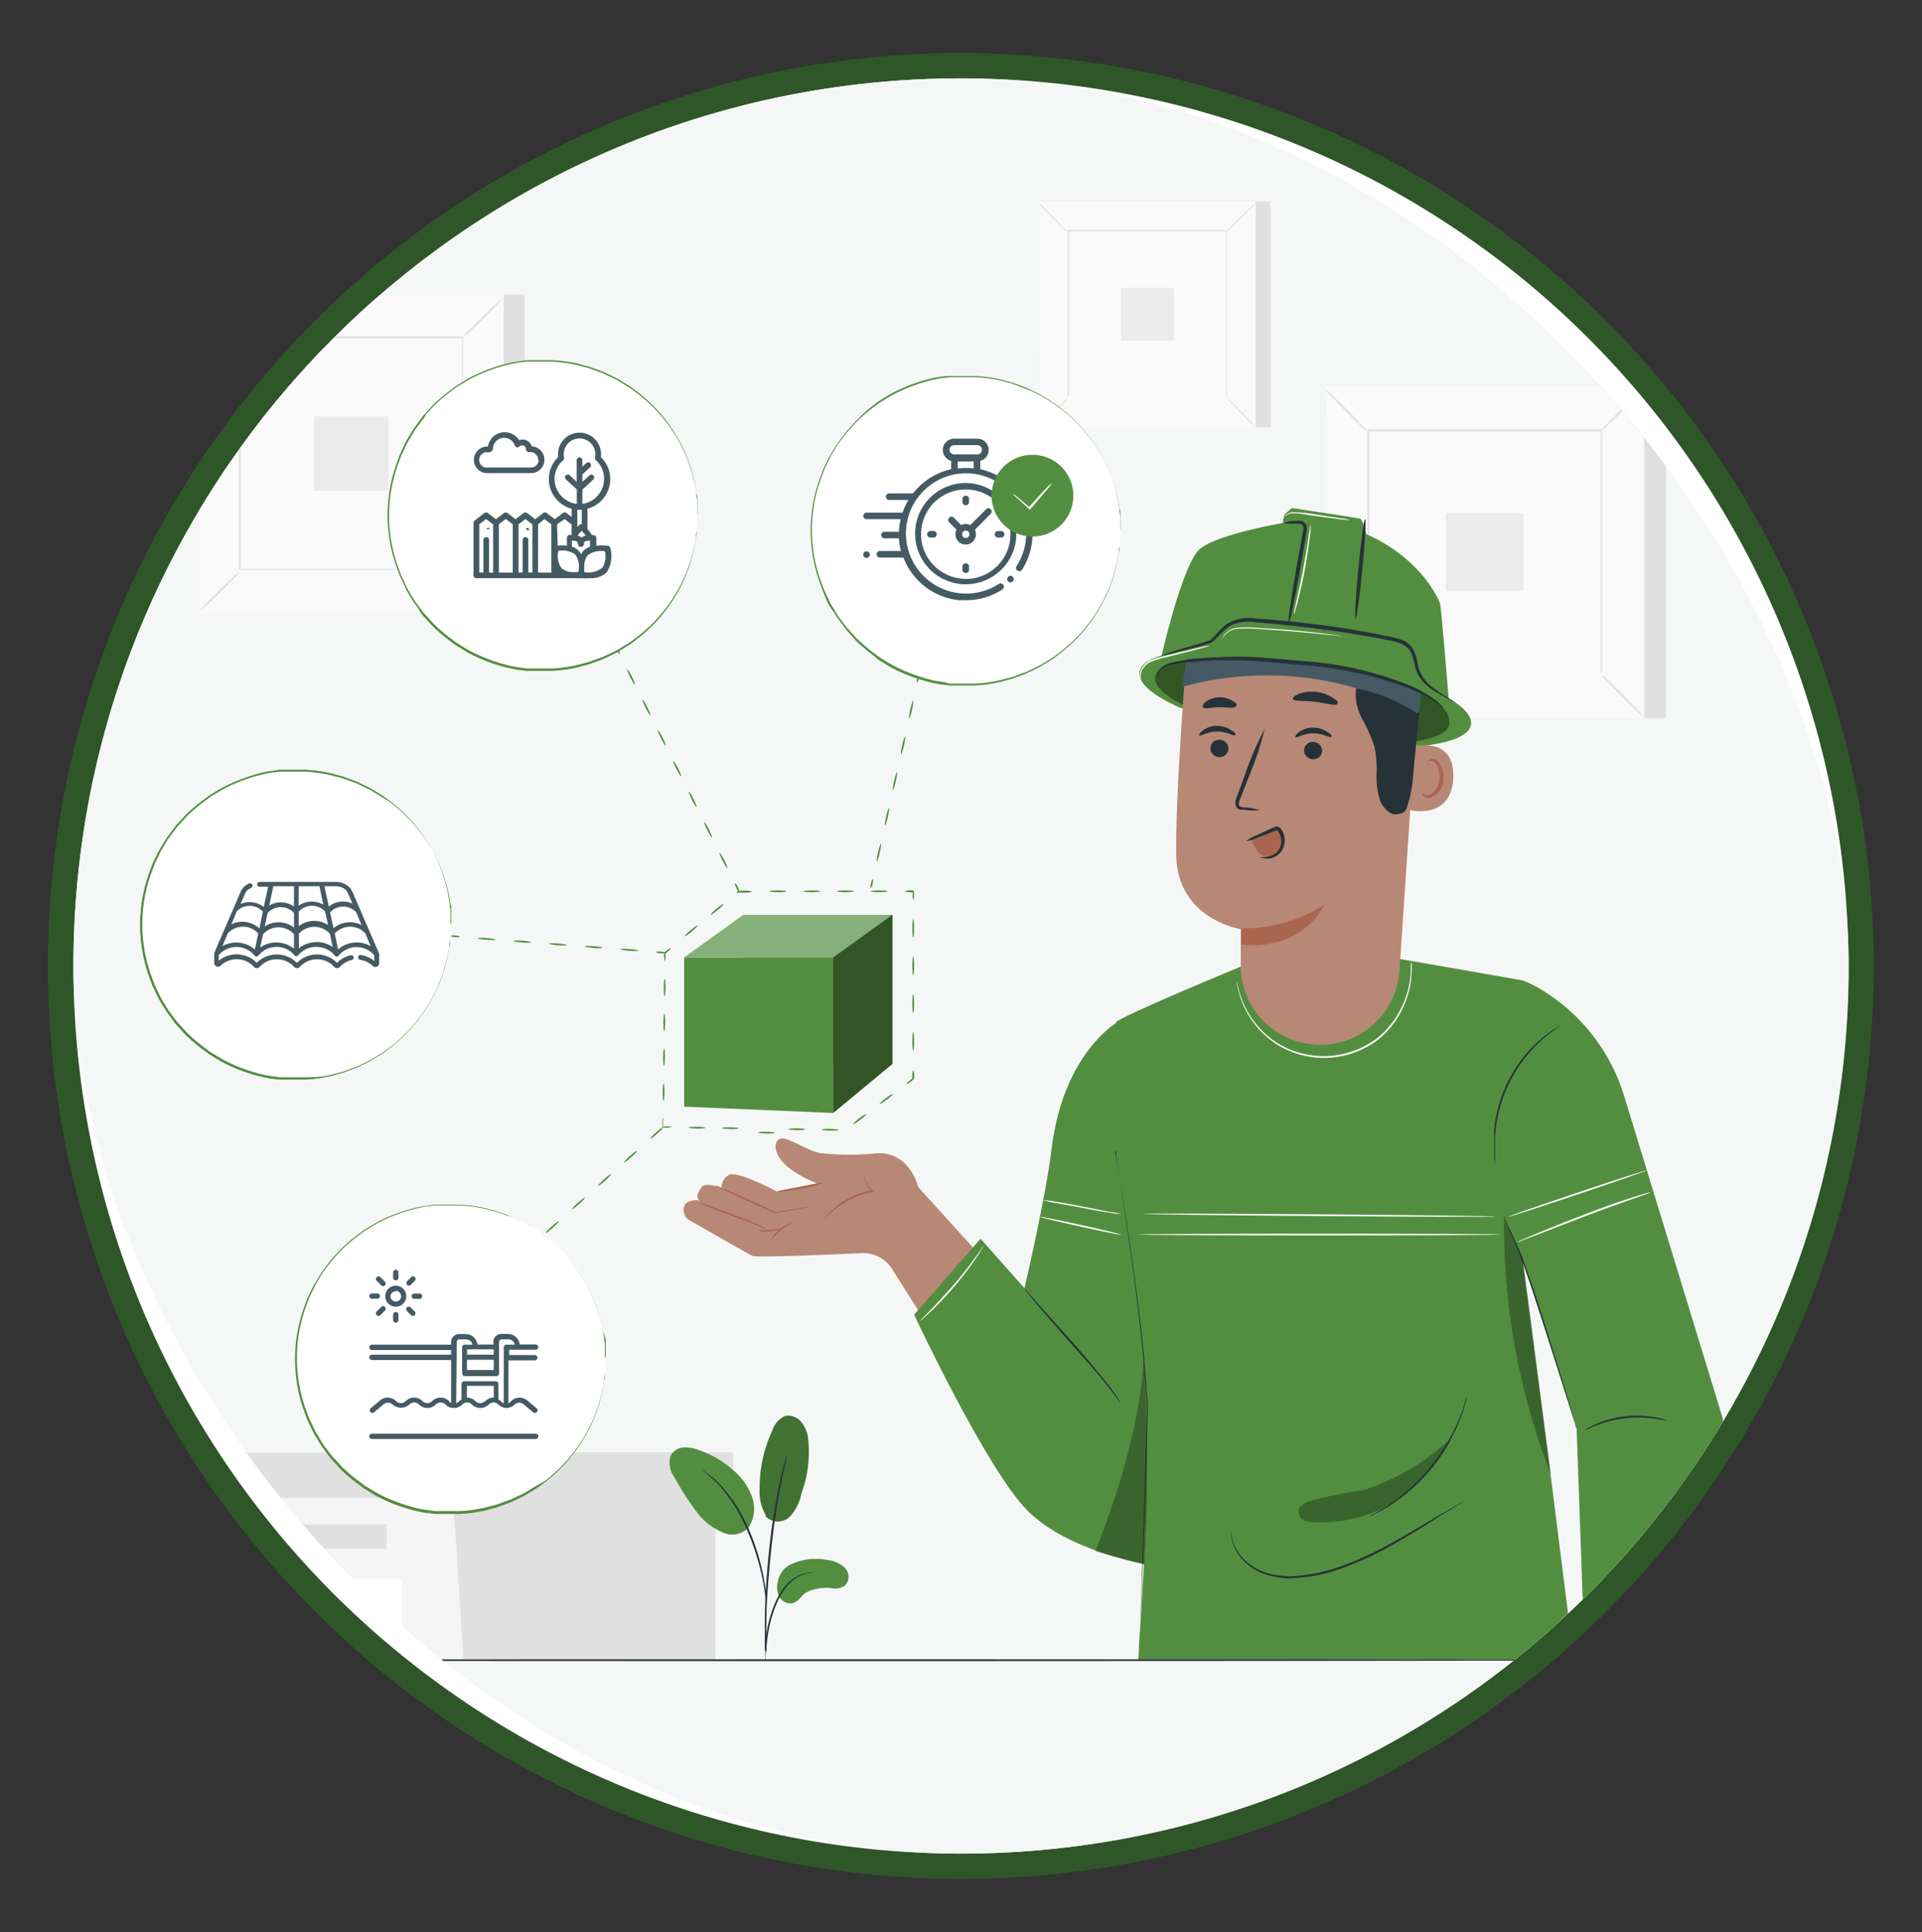 <svg xmlns="http://www.w3.org/2000/svg" xmlns:xlink="http://www.w3.org/1999/xlink" id="c1f8bf58-972c-483b-8092-964e37c9b7de" data-name="Layer 1" viewBox="0 0 151.81 152.61"><rect x="0" y="0" width="151.81" height="152.61" fill="#333333" stroke="none"/><defs><clipPath id="e7e232e7-615f-40a9-b15f-591379a7575d"><rect x="5.8" y="6.19" width="140.22" height="140.22" rx="70.11" ry="70.11" style="fill:none"></rect></clipPath></defs><title> Customized Projects</title><path d="M75.91,147.42A71.11,71.11,0,1,1,147,76.3,71.19,71.19,0,0,1,75.91,147.42Z" style="fill:#fff"></path><path d="M75.91,6.19A70.11,70.11,0,0,1,146,76.3h0a70.11,70.11,0,0,1-70.11,70.11h0A70.11,70.11,0,0,1,5.8,76.3h0A70.11,70.11,0,0,1,75.91,6.19h0m0-2A72.11,72.11,0,1,0,148,76.3,72.19,72.19,0,0,0,75.91,4.19Z" style="fill:#2f5629"></path><g style="clip-path:url(#e7e232e7-615f-40a9-b15f-591379a7575d)"><rect x="-4.76" y="-4.36" width="161.33" height="161.33" rx="80.67" ry="80.67" style="fill:#f5f7f6"></rect><rect x="83.22" y="15.9" width="17.13" height="17.86" style="fill:#e0e0e0"></rect><rect x="82.06" y="15.9" width="17.13" height="17.86" style="fill:#fafafa"></rect><path d="M99.2,33.76H82.05V15.89H99.2Zm-17.13,0H99.19V15.9H82.06Z" style="fill:#e0e0e0"></path><rect x="84.36" y="18.3" width="12.53" height="13.06" style="fill:#fafafa"></rect><path d="M84.36,31.44a2.05,2.05,0,0,1-.31.36l-.8.81-.82.78a2,2,0,0,1-.36.3,2,2,0,0,1,.31-.36l.8-.81.82-.78A2,2,0,0,1,84.36,31.44Z" style="fill:#e0e0e0"></path><path d="M96.89,31.41a2,2,0,0,1,.36.31l.81.8.78.82a2,2,0,0,1,.3.36,2,2,0,0,1-.36-.31l-.81-.8-.78-.82A2,2,0,0,1,96.89,31.41Z" style="fill:#e0e0e0"></path><path d="M96.85,18.33a2,2,0,0,1,.31-.36l.8-.81.82-.78a2,2,0,0,1,.36-.3,2,2,0,0,1-.31.36l-.8.81-.82.78A2,2,0,0,1,96.85,18.33Z" style="fill:#e0e0e0"></path><path d="M84.33,18.36a2,2,0,0,1-.36-.31l-.81-.8-.78-.82a2,2,0,0,1-.3-.36,2,2,0,0,1,.36.31l.81.8L84,18A2,2,0,0,1,84.33,18.36Z" style="fill:#e0e0e0"></path><path d="M96.85,31.36a.62.62,0,0,1,0-.06V27.74c0-2.29,0-5.55,0-9.45l0,0H84.36l.06-.06c0,4.79,0,9.28,0,13.06l0,0,9,0h0l-9.08,0h0v0c0-3.78,0-8.27,0-13.06v-.06H96.9v0c0,3.91,0,7.18,0,9.48,0,1.14,0,2,0,2.65v.87A.42.42,0,0,1,96.85,31.36Z" style="fill:#e0e0e0"></path><rect x="88.53" y="22.74" width="4.18" height="4.18" style="fill:#ebebeb"></rect><rect x="17.33" y="23.27" width="24.09" height="25.11" style="fill:#e0e0e0"></rect><rect x="15.7" y="23.27" width="24.09" height="25.11" style="fill:#fafafa"></rect><path d="M39.8,48.39H15.7V23.27H39.8Zm-24.09,0H39.78V23.28H15.71Z" style="fill:#e0e0e0"></path><rect x="18.94" y="26.65" width="17.61" height="18.36" style="fill:#fafafa"></rect><path d="M18.94,45.13a2.88,2.88,0,0,1-.43.51c-.28.3-.68.7-1.12,1.14s-.85.83-1.15,1.1a2.81,2.81,0,0,1-.51.42,2.8,2.8,0,0,1,.43-.5c.28-.3.68-.7,1.12-1.14s.85-.83,1.15-1.1A2.75,2.75,0,0,1,18.94,45.13Z" style="fill:#e0e0e0"></path><path d="M36.55,45.09a2.88,2.88,0,0,1,.51.43c.3.28.7.68,1.13,1.12s.83.85,1.1,1.15a2.81,2.81,0,0,1,.42.51,2.81,2.81,0,0,1-.5-.43c-.3-.28-.7-.68-1.14-1.12s-.83-.85-1.1-1.15A2.76,2.76,0,0,1,36.55,45.09Z" style="fill:#e0e0e0"></path><path d="M36.51,26.7a2.88,2.88,0,0,1,.43-.51c.28-.3.68-.7,1.12-1.13s.85-.83,1.15-1.1a2.8,2.8,0,0,1,.51-.42,2.81,2.81,0,0,1-.43.5c-.28.3-.68.7-1.12,1.14s-.85.83-1.15,1.1A2.75,2.75,0,0,1,36.51,26.7Z" style="fill:#e0e0e0"></path><path d="M18.89,26.74a2.87,2.87,0,0,1-.51-.43c-.3-.28-.7-.68-1.13-1.12s-.83-.85-1.1-1.15a2.8,2.8,0,0,1-.42-.51,2.8,2.8,0,0,1,.5.43c.3.28.7.68,1.14,1.12s.83.85,1.1,1.15A2.75,2.75,0,0,1,18.89,26.74Z" style="fill:#e0e0e0"></path><path d="M36.51,45a.86.86,0,0,1,0-.09V43.67l0-3.74c0-3.22,0-7.8,0-13.28l.07.07H18.94l.08-.08c0,6.74,0,13,0,18.36l-.07-.07,12.72,0,3.57,0h0L31.7,45l-12.76,0h-.07V45c0-5.32,0-11.62,0-18.36v-.08H36.57v.07c0,5.5,0,10.1,0,13.32,0,1.6,0,2.86,0,3.73v1.23A.6.6,0,0,1,36.51,45Z" style="fill:#e0e0e0"></path><rect x="24.81" y="32.89" width="5.88" height="5.88" style="fill:#ebebeb"></rect><rect x="106.4" y="30.47" width="25.19" height="26.26" style="fill:#e0e0e0"></rect><rect x="104.69" y="30.47" width="25.19" height="26.26" style="fill:#fafafa"></rect><path d="M129.88,56.74h-25.2V30.46h25.2Zm-25.19,0h25.17V30.48H104.7Z" style="fill:#e0e0e0"></path><rect x="108.08" y="34" width="18.42" height="19.2" style="fill:#fafafa"></rect><path d="M108.08,53.33a3,3,0,0,1-.45.53c-.29.31-.71.73-1.17,1.19s-.89.86-1.2,1.15a2.94,2.94,0,0,1-.53.44,2.93,2.93,0,0,1,.45-.53c.29-.31.71-.73,1.17-1.19s.89-.87,1.21-1.15A2.87,2.87,0,0,1,108.08,53.33Z" style="fill:#e0e0e0"></path><path d="M126.49,53.28a3,3,0,0,1,.53.45c.31.29.73.71,1.19,1.17s.86.89,1.15,1.2a2.94,2.94,0,0,1,.44.53,2.94,2.94,0,0,1-.53-.45c-.31-.29-.73-.71-1.19-1.17s-.87-.89-1.15-1.21A2.88,2.88,0,0,1,126.49,53.28Z" style="fill:#e0e0e0"></path><path d="M126.44,34.05a3,3,0,0,1,.45-.53c.29-.31.71-.73,1.17-1.19s.89-.86,1.2-1.15a2.93,2.93,0,0,1,.53-.44,2.94,2.94,0,0,1-.45.53c-.29.31-.71.73-1.17,1.19s-.89.87-1.21,1.15A2.88,2.88,0,0,1,126.44,34.05Z" style="fill:#e0e0e0"></path><path d="M108,34.1a3,3,0,0,1-.53-.45c-.31-.29-.73-.71-1.19-1.17s-.86-.89-1.15-1.2a2.93,2.93,0,0,1-.44-.53,2.93,2.93,0,0,1,.53.45c.31.29.73.71,1.19,1.17s.87.89,1.15,1.21A2.87,2.87,0,0,1,108,34.1Z" style="fill:#e0e0e0"></path><path d="M126.44,53.2a.88.88,0,0,1,0-.09V51.8l0-3.91c0-3.36,0-8.15,0-13.89l.07.07H108.08l.08-.08c0,7,0,13.64,0,19.2l-.07-.07,13.3,0,3.74,0h0l-3.72,0-13.34,0H108V53.2c0-5.56,0-12.15,0-19.2v-.08h18.52V34c0,5.75,0,10.56,0,13.93,0,1.67,0,3,0,3.9v1.28A.63.63,0,0,1,126.44,53.2Z" style="fill:#e0e0e0"></path><rect x="114.21" y="40.53" width="6.14" height="6.14" style="fill:#ebebeb"></rect><polygon points="16.98 118.31 16.98 131.17 35.78 131.17 56.51 131.17 56.51 118.31 16.98 118.31" style="fill:#f5f5f5"></polygon><polygon points="15.32 114.72 15.32 118.31 57.9 118.31 57.9 114.72 35.78 114.72 15.32 114.72" style="fill:#e0e0e0"></polygon><polygon points="36.61 131.17 56.51 131.17 56.51 118.31 57.9 118.31 57.9 114.72 35.78 114.72 35.78 117.98 36.61 131.17" style="fill:#e0e0e0"></polygon><rect x="22.51" y="120.39" width="8.02" height="1.94" style="fill:#e0e0e0"></rect><rect x="21.47" y="124.74" width="10.3" height="4.09" style="fill:#fff"></rect><path d="M72.53,93.77s-.65-2.82-3.27-2.68a21.26,21.26,0,0,1-4.38,0C63.75,90.95,62,89.58,61.5,90s-.22,1.34.7,2.16a9,9,0,0,0,2.5,1.37l-3.35.58s-3-1.61-3.72-1.33A1.1,1.1,0,0,0,57,93.86s-1.25-.56-1.6-.07-.44.83-.09,1.11c0,0-.23-.23-.88,0s-.51,1.19,0,1.46l.17.1s4.74,2.73,4.88,2.75c.84.11,5.95-.11,8.58-.23a2.69,2.69,0,0,1,2.4,1.25l4.24,6.71,4.78-5.51Z" style="fill:#b78876"></path><path d="M63.94,95.31a5.23,5.23,0,0,1-.77.17l-2,.35h0l-1.07-.49-2.56-1.18-.77-.37a1.32,1.32,0,0,1-.27-.15,1.32,1.32,0,0,1,.3.1l.79.33,1.16.5,1.41.65,1.07.5h0l2-.3A5.24,5.24,0,0,1,63.94,95.31Z" style="fill:#aa6550"></path><path d="M62.76,96.57a4,4,0,0,0-1.91,1.52,2.4,2.4,0,0,1,1.91-1.52Z" style="fill:#aa6550"></path><path d="M68.19,92.61s0,.17.12.45a2.34,2.34,0,0,0,.64,1l.1.09-.13,0a6.7,6.7,0,0,0-3.12,1.5c-.42.36-.64.62-.66.61a.79.79,0,0,1,.14-.2,5,5,0,0,1,.45-.48,6.14,6.14,0,0,1,1.84-1.18A6.22,6.22,0,0,1,68.9,94l0,.11a2.24,2.24,0,0,1-.63-1.07A1.1,1.1,0,0,1,68.19,92.61Z" style="fill:#aa6550"></path><path d="M65.05,93.41a7.88,7.88,0,0,1-1.82.49c-.51.1-1,.16-1.32.19a2,2,0,0,1-.55,0s.83-.17,1.85-.36l1.3-.26A2.52,2.52,0,0,1,65.05,93.41Z" style="fill:#aa6550"></path><path d="M60.6,97.11a6.83,6.83,0,0,1-.79-.32c-.49-.2-1.17-.46-1.92-.73s-1.44-.53-1.93-.73a4.2,4.2,0,0,1-.77-.37,6.2,6.2,0,0,1,.81.28l1.94.69c.76.27,1.44.55,1.91.77A4,4,0,0,1,60.6,97.11Z" style="fill:#aa6550"></path><path d="M61.81,97a3.16,3.16,0,0,1-2,.2s.46,0,1-.07S61.8,97,61.81,97Z" style="fill:#aa6550"></path><path d="M88.18,80.79S84,83.22,83.07,90.66c-.46,3.88-2.15,11.09-2.15,11.09l-3.47-3.91-5.25,6s5.68,12.12,8.9,15.42,9.57,4.32,9.57,4.32l1.28-20.25Z" style="fill:#538e40"></path><path d="M120.28,77.44l-9.78-1.71L98,76.35s-10.38,4.29-9.85,4.44l-2,20,5,9.68-1.24,20.62h34.4l-1.8-14.34-2.25-17.28,4.27,13.38.65,18.24h9.58c1-7.94,1.33-19,1.33-19L128.3,86.62a14.9,14.9,0,0,0-6.62-8.49A8.18,8.18,0,0,0,120.28,77.44Z" style="fill:#538e40"></path><path d="M88.07,90.9a.56.56,0,0,1,0,.1l.06.3.2,1.16c.17,1,.41,2.47.69,4.28s.59,4,.89,6.36.58,5,.74,7.83l0,.76h0c-.15,5.41-.31,10.27-.46,13.78-.08,1.75-.15,3.17-.21,4.15L90,130.74l0,.29a.52.52,0,0,1,0,.1.53.53,0,0,1,0-.1v-.29l0-1.12.16-4.15c.13-3.51.28-8.37.42-13.78h0l0-.76c-.16-2.78-.44-5.43-.73-7.83s-.6-4.55-.86-6.36l-.65-4.28-.17-1.16,0-.3A.56.56,0,0,1,88.07,90.9Z" style="fill:#263238"></path><path d="M118.08,92a.45.45,0,0,1,0-.13l-.06-.37,0-.27c0-.1,0-.21,0-.32a7.06,7.06,0,0,1,0-.79v-.46c0-.16,0-.32,0-.5a10.41,10.41,0,0,1,.17-1.09,11,11,0,0,1,2.11-4.53,10.42,10.42,0,0,1,.73-.83c.12-.12.23-.25.35-.35l.35-.3a7.06,7.06,0,0,1,.62-.49l.26-.19.23-.14.32-.19.12-.06-.1.08-.31.21-.22.15-.25.2a7.72,7.72,0,0,0-.6.5l-.34.31c-.12.11-.22.23-.34.35s-.46.53-.71.82a11.28,11.28,0,0,0-2.09,4.47c-.07.38-.15.73-.18,1.07,0,.17,0,.33-.05.49l0,.45a7.72,7.72,0,0,0,0,.78c0,.12,0,.22,0,.32l0,.27,0,.37A.46.46,0,0,1,118.08,92Z" style="fill:#263238"></path><path d="M124.56,112.89a.82.82,0,0,1-.06-.17l-.16-.48-.56-1.78c-.47-1.5-1.12-3.58-1.86-5.86s-1.43-4.35-2-5.81c-.29-.73-.57-1.3-.74-1.71l-.19-.47a.82.82,0,0,1-.06-.17.82.82,0,0,1,.08.16l.22.46c.19.4.48,1,.78,1.69.58,1.47,1.28,3.52,2,5.81s1.37,4.36,1.82,5.87c.22.75.4,1.37.51,1.79l.13.49A.81.81,0,0,1,124.56,112.89Z" style="fill:#263238"></path><path d="M131.78,112.25s-.37-.08-1-.18a9,9,0,0,0-4.67.51c-.57.22-.9.4-.91.38a1,1,0,0,1,.22-.15,5.75,5.75,0,0,1,.65-.33,8.08,8.08,0,0,1,4.73-.52,5.75,5.75,0,0,1,.71.18A1,1,0,0,1,131.78,112.25Z" style="fill:#263238"></path><path d="M88.48,110.84a3.45,3.45,0,0,1-.26-.39c-.17-.25-.42-.6-.76-1-.66-.84-1.64-1.95-2.72-3.17s-2.06-2.33-2.75-3.15c-.35-.41-.62-.74-.81-1a2.86,2.86,0,0,1-.28-.37,2.87,2.87,0,0,1,.32.34l.84.95,2.79,3.12c1.08,1.22,2,2.35,2.69,3.21a12.13,12.13,0,0,1,.72,1c.08.13.13.24.16.3A.38.38,0,0,1,88.48,110.84Z" style="fill:#263238"></path><g style="opacity:0.3"><path d="M90.39,123.6a133.26,133.26,0,0,0-.06-16.31c-.23,4.91-2,10.66-3.82,15.24Z"></path></g><g style="opacity:0.3"><path d="M120.29,99.51s-1.6-3.57-1.49-3.57a54.36,54.36,0,0,0,3.7,20.54Z"></path></g><path d="M115.9,118.44l-.19.12-.56.33c-.49.29-1.19.7-2,1.23s-1.88,1.16-3,1.81a27,27,0,0,1-3.93,1.86,13.23,13.23,0,0,1-4.25.87,6.39,6.39,0,0,1-1.89-.27,4.48,4.48,0,0,1-1.47-.77,3.73,3.73,0,0,1-1.32-2,2.81,2.81,0,0,1-.09-.65,1.32,1.32,0,0,1,0-.23,4.16,4.16,0,0,0,.13.86,3.75,3.75,0,0,0,1.33,1.91,4.42,4.42,0,0,0,1.44.74,6.34,6.34,0,0,0,1.85.25,13.32,13.32,0,0,0,4.2-.87,27.76,27.76,0,0,0,3.91-1.84c1.16-.65,2.19-1.27,3.06-1.78s1.58-.92,2.07-1.19l.58-.3Z" style="fill:#263238"></path><path d="M115.86,110.32a3.23,3.23,0,0,1-.11.48,5.76,5.76,0,0,1-.16.56c-.07.21-.14.46-.26.73s-.22.56-.37.86-.31.62-.49,1a14.21,14.21,0,0,1-3.1,3.78c-.29.24-.56.47-.84.67s-.53.37-.77.53-.47.28-.66.39a5.75,5.75,0,0,1-.52.27,3.22,3.22,0,0,1-.45.2,3.25,3.25,0,0,1,.43-.25c.14-.07.31-.17.5-.29s.42-.24.65-.41.49-.33.75-.54.54-.43.82-.67a14.87,14.87,0,0,0,3.08-3.75c.18-.33.36-.64.5-.94s.27-.58.38-.84.19-.5.27-.71.14-.4.18-.55A3.25,3.25,0,0,1,115.86,110.32Z" style="fill:#263238"></path><ellipse cx="85.35" cy="96.8" rx="0.07" ry="3.29" transform="translate(-27.55 159.33) rotate(-77.57)" style="fill:#fafafa"></ellipse><path d="M88.57,95.89a5.21,5.21,0,0,1-.91-.1c-.56-.09-1.33-.22-2.18-.39L83.29,95a6.51,6.51,0,0,1-.9-.2,5.21,5.21,0,0,1,.91.1c.56.09,1.33.22,2.18.39l2.17.43A6.52,6.52,0,0,1,88.57,95.89Z" style="fill:#fafafa"></path><ellipse cx="104.18" cy="95.99" rx="0.07" ry="13.96" transform="translate(7.41 199.44) rotate(-89.57)" style="fill:#fafafa"></ellipse><ellipse cx="104.23" cy="97.51" rx="14.36" ry="0.07" style="fill:#fafafa"></ellipse><path d="M130.3,94.21h0s0,0,0,0h0v0h.12l-.08,0c-.51.19-2.66.92-5.2,1.88l-3.74,1.44-1.13.43a2.63,2.63,0,0,1-.42.14,2.63,2.63,0,0,1,.4-.19l1.12-.48c.95-.39,2.26-.92,3.72-1.48,2.54-1,4.71-1.65,5.24-1.78v0h0v0h0s0,0,0,0Z" style="fill:#fafafa"></path><ellipse cx="124.6" cy="94.26" rx="5.77" ry="0.07" transform="translate(-23.53 44.6) rotate(-18.57)" style="fill:#fafafa"></ellipse><path d="M111.5,75.94a1.31,1.31,0,0,1,0,.22,5.34,5.34,0,0,1,0,.65,7,7,0,0,1-.49,2.32A7.17,7.17,0,0,1,109,82a7.06,7.06,0,0,1-8.14.5,7.17,7.17,0,0,1-2.39-2.57,7,7,0,0,1-.77-2.25,5.33,5.33,0,0,1-.06-.64,1.31,1.31,0,0,1,0-.23,1.32,1.32,0,0,1,0,.22c0,.15,0,.36.09.64a7.25,7.25,0,0,0,.8,2.21,7.16,7.16,0,0,0,2.37,2.51,7,7,0,0,0,8-.49,7.16,7.16,0,0,0,2-2.78,7.25,7.25,0,0,0,.53-2.29c0-.28,0-.5,0-.64A1.32,1.32,0,0,1,111.5,75.94Z" style="fill:#fafafa"></path><path d="M77.68,98.42a1.24,1.24,0,0,1-.15.27c-.1.17-.26.41-.45.7a27.29,27.29,0,0,1-3.54,4.18l-.61.56a1.24,1.24,0,0,1-.24.19,1.25,1.25,0,0,1,.2-.23l.58-.59c.49-.5,1.15-1.21,1.84-2s1.28-1.58,1.69-2.14l.49-.67A1.25,1.25,0,0,1,77.68,98.42Z" style="fill:#fafafa"></path><g style="opacity:0.3"><path d="M109,119.23a11,11,0,0,1-5,1,2.14,2.14,0,0,1-.94-.12.79.79,0,0,1-.5-.74c0-.38.41-.63.77-.77a30.41,30.41,0,0,1,4.32-.89,18.1,18.1,0,0,0,6.83-4,14.84,14.84,0,0,1-5.5,5.56"></path></g><path d="M112.19,58.93c2.34-.23,3.84-.81,4-1.69.29-1.82-5.35-4.22-12.59-5.37S90.24,51.26,90,53.08c-.14.88,1.1,1.89,3.23,2.83" style="fill:#538e40"></path><g style="opacity:0.4"><path d="M110.95,58.67c2.07-.21,3.46-.72,3.53-1.5.2-2.19-4.74-3.74-11.16-4.76s-11.82-.54-12.08,1.07c-.12.78,1,1.67,2.86,2.51"></path></g><path d="M103.79,82.5h0A6.26,6.26,0,0,1,98,76.2c0-1.56,0-2.81,0-2.81s-5-.78-5.09-5.81S93.78,51,93.78,51h0a17.46,17.46,0,0,1,17.55,2.21l.74.57-1.53,22.87A6.26,6.26,0,0,1,103.79,82.5Z" style="fill:#b78876"></path><path d="M98.05,73.32a11.68,11.68,0,0,0,6.55-1.86s-1.55,3.62-6.56,3.16Z" style="fill:#aa6550"></path><path d="M111.45,59c.09,0,3.45-1,3.34,2.41s-3.54,2.62-3.54,2.52S111.45,59,111.45,59Z" style="fill:#b78876"></path><path d="M112.35,62.67s.06,0,.16.09a.6.6,0,0,0,.45,0,1.48,1.48,0,0,0,.73-1.31,2,2,0,0,0-.14-.86.69.69,0,0,0-.44-.47.3.3,0,0,0-.36.15c0,.09,0,.16,0,.17s-.07-.06,0-.2a.38.38,0,0,1,.14-.21.45.45,0,0,1,.33-.08.84.84,0,0,1,.61.55,2,2,0,0,1,.18,1A1.55,1.55,0,0,1,113,63a.64.64,0,0,1-.54-.11C112.35,62.75,112.34,62.68,112.35,62.67Z" style="fill:#aa6550"></path><path d="M95.6,59.08a.72.72,0,0,0,.69.72.69.69,0,0,0,.74-.65.72.72,0,0,0-.69-.72A.69.69,0,0,0,95.6,59.08Z" style="fill:#263238"></path><path d="M94.73,58.09c.09.09.63-.31,1.4-.31s1.34.39,1.42.29,0-.21-.3-.39a2,2,0,0,0-1.14-.35A1.89,1.89,0,0,0,95,57.7C94.77,57.88,94.69,58,94.73,58.09Z" style="fill:#263238"></path><path d="M103,59.25a.72.72,0,0,0,.69.72.69.69,0,0,0,.74-.65.72.72,0,0,0-.69-.72A.69.69,0,0,0,103,59.25Z" style="fill:#263238"></path><path d="M102.32,58.23c.09.09.63-.31,1.41-.31s1.34.39,1.42.29,0-.21-.3-.39a2,2,0,0,0-1.14-.35,1.89,1.89,0,0,0-1.12.36C102.36,58,102.28,58.19,102.32,58.23Z" style="fill:#263238"></path><path d="M99.52,64a5.11,5.11,0,0,0-1.25-.23c-.2,0-.38-.06-.42-.19A1,1,0,0,1,98,63l.58-1.5a25.79,25.79,0,0,0,1.31-3.93,25.86,25.86,0,0,0-1.62,3.81l-.56,1.51a1.14,1.14,0,0,0-.1.77.49.49,0,0,0,.32.29,1.34,1.34,0,0,0,.33,0A5,5,0,0,0,99.52,64Z" style="fill:#263238"></path><path d="M102.12,55.21c.08.21.85.11,1.75.22s1.64.36,1.76.17-.07-.29-.37-.49a3.07,3.07,0,0,0-2.68-.3C102.26,54.94,102.09,55.11,102.12,55.21Z" style="fill:#263238"></path><path d="M95,55.86c.14.18.67,0,1.31,0s1.18.12,1.31-.07,0-.26-.27-.43a1.89,1.89,0,0,0-2.11.07C95,55.59,95,55.77,95,55.86Z" style="fill:#263238"></path><path d="M114.5,56.1s-.65-8-.75-8.4-1.76-4.12-6.86-5.92l-4.34-.69s-6.47,1-7.84,2.33-3,8.53-3,8.53l12.59-.72,8,3.33Z" style="fill:#538e40"></path><path d="M105.61,40.67l1.86.3A3.05,3.05,0,0,1,107.9,43c-.13,1.36-1.29,10.66-1.29,10.66l-5.4-1.11,2-11.4-1.91.12.16-.64.58-.5Z" style="fill:#538e40"></path><path d="M112.08,56.4l.35-2.87-7.82-3.79L93.86,51.18l-.49,3.07A25.17,25.17,0,0,1,112.08,56.4Z" style="fill:#455a64"></path><path d="M112,52.92l.3.41L115,55.65a47.22,47.22,0,0,0-11.27-3.35,55.22,55.22,0,0,0-12.88,0l4.25-1.72h0a6.77,6.77,0,0,1,5.09-1.36l7.37,1A6.77,6.77,0,0,1,112,52.92Z" style="fill:#538e40"></path><ellipse cx="107.45" cy="44.93" rx="3.96" ry="0.16" transform="translate(52.41 147.57) rotate(-84.49)" style="fill:#263238"></ellipse><path d="M101.29,41.31a5.39,5.39,0,0,1,1.44-.18.61.61,0,0,1,.5.64l-.13.83-.32,1.87c-.23,1.32-.46,2.52-.64,3.38a6.55,6.55,0,0,1-.36,1.39,6.49,6.49,0,0,1,.14-1.42c.12-.87.32-2.07.55-3.4l.34-1.86.15-.8a.38.38,0,0,0-.29-.4A7.63,7.63,0,0,1,101.29,41.31Z" style="fill:#263238"></path><path d="M115.15,55.64s-.32-.19-.92-.52c-.3-.17-.66-.36-1.07-.63A3.31,3.31,0,0,1,112,53.27c-.32-.57-.28-1.29-.63-1.86s-1.13-.73-1.9-.88c-1.57-.31-3.31-.6-5.14-.84s-3.59-.41-5.18-.54a3.17,3.17,0,0,0-2.11.35,5.58,5.58,0,0,0-.74.68l-.35.35-.18.16a.74.74,0,0,1-.24.13c-1.18.36-2.13.55-2.79.73a10,10,0,0,1-1,.25.92.92,0,0,1,.25-.12l.74-.25c.64-.22,1.61-.45,2.74-.82a.53.53,0,0,0,.17-.09l.17-.16.33-.35a5.66,5.66,0,0,1,.76-.73,3.39,3.39,0,0,1,2.28-.43c1.6.11,3.36.28,5.2.52s3.58.54,5.15.87a8.19,8.19,0,0,1,1.16.29,1.66,1.66,0,0,1,.91.74c.39.67.33,1.39.61,1.89a3.18,3.18,0,0,0,1,1.18c.38.28.74.49,1,.67s.51.33.65.44S115.15,55.63,115.15,55.64Z" style="fill:#263238"></path><path d="M114,55.9s-.08,0-.2-.14a4.77,4.77,0,0,0-.56-.41,12.08,12.08,0,0,0-2.29-1.11,29.84,29.84,0,0,0-8.24-1.72c-1.65-.14-3.22-.32-4.65-.36s-2.72,0-3.8.12c-.54,0-1,.11-1.45.18a2.42,2.42,0,0,0-1,.33,1,1,0,0,0-.43.76s0-.08,0-.25a1,1,0,0,1,.38-.61,2.43,2.43,0,0,1,1.05-.41c.42-.09.91-.17,1.46-.23A35.73,35.73,0,0,1,98,51.87c1.45,0,3,.19,4.67.33A27.74,27.74,0,0,1,111,54a10.62,10.62,0,0,1,2.28,1.22,3.44,3.44,0,0,1,.53.46C113.94,55.83,114,55.89,114,55.9Z" style="fill:#263238"></path><path d="M106.65,41.08a4.78,4.78,0,0,1-.77-.06L104,40.77c-.72-.09-1.38-.24-1.84-.23a.91.91,0,0,0-.68.27s0-.08.13-.17a.94.94,0,0,1,.54-.19,13.42,13.42,0,0,1,1.87.2l1.85.28A4.78,4.78,0,0,1,106.65,41.08Z" style="fill:#fafafa"></path><path d="M106.15,50.23l-.39,0-1.06-.11c-.9-.09-2.13-.21-3.5-.32l-1.93-.13a8.86,8.86,0,0,0-1.57,0,1.54,1.54,0,0,0-.92.45,1.72,1.72,0,0,0-.22.32.75.75,0,0,1,.18-.35,1.54,1.54,0,0,1,.94-.5,8.26,8.26,0,0,1,1.59,0l1.94.12c1.37.1,2.61.24,3.51.35l1.06.15Z" style="fill:#fafafa"></path><path d="M102.23,48.5a1.23,1.23,0,0,1,0-.28l.17-.75c.14-.63.34-1.5.52-2.47s.32-1.85.42-2.49l.11-.76a1.23,1.23,0,0,1,.06-.28,1.22,1.22,0,0,1,0,.28c0,.18,0,.44-.07.76-.07.64-.2,1.53-.38,2.5s-.39,1.84-.55,2.46c-.08.31-.15.56-.21.74A1.22,1.22,0,0,1,102.23,48.5Z" style="fill:#fafafa"></path><path d="M95.55,51l-.25.09-.7.19-2.32.59a9.32,9.32,0,0,0-1.26.36,1.5,1.5,0,0,0-.78.65,1.05,1.05,0,0,0-.13.68c0,.16.09.24.08.25a.55.55,0,0,1-.13-.24,1.05,1.05,0,0,1,.09-.73,1.56,1.56,0,0,1,.82-.72,8.47,8.47,0,0,1,1.27-.37l2.32-.56.71-.16Z" style="fill:#fafafa"></path><path d="M98.86,66.34a3.46,3.46,0,0,0,.45.88,1.17,1.17,0,0,0,.83.48,1,1,0,0,0,.88-.48,1.67,1.67,0,0,0,.25-1c0-.32-.16-.7-.47-.73a.79.79,0,0,0-.38.08l-1.66.67" style="fill:#aa6550"></path><path d="M99.53,67.7a2.4,2.4,0,0,0,.88-.11,1.26,1.26,0,0,0,.67-.61,1.33,1.33,0,0,0,0-1.08,1.19,1.19,0,0,0-.14-.25c-.07-.07-.05-.07-.13-.06l-.27.1-.27.11-.95.37a3,3,0,0,1-.9.27,3,3,0,0,1,.82-.46l.92-.43.27-.12a3,3,0,0,1,.3-.12.39.39,0,0,1,.25,0,.46.46,0,0,1,.18.14,1.43,1.43,0,0,1,.19.31,1.55,1.55,0,0,1-.05,1.33,1.42,1.42,0,0,1-.84.68,1.34,1.34,0,0,1-.72,0C99.6,67.77,99.52,67.72,99.53,67.7Z" style="fill:#263238"></path><path d="M138.25,131.13s-28.21.07-63,.07-63,0-63-.07,28.2-.07,63-.07S138.25,131.09,138.25,131.13Z" style="fill:#263238"></path><path d="M60.44,119.74a1.37,1.37,0,0,0,2,0,3.86,3.86,0,0,0,.86-1.78,9.44,9.44,0,0,0,.51-4.49,2.5,2.5,0,0,0-.58-1.22,1.3,1.3,0,0,0-1.24-.4A1.91,1.91,0,0,0,61,113a10.7,10.7,0,0,0-1,4.6,3.71,3.71,0,0,0,.51,2.12" style="fill:#538e40"></path><g style="opacity:0.2"><path d="M60.44,119.74a1.37,1.37,0,0,0,2,0,3.86,3.86,0,0,0,.86-1.78,9.44,9.44,0,0,0,.51-4.49,2.5,2.5,0,0,0-.58-1.22,1.3,1.3,0,0,0-1.24-.4A1.91,1.91,0,0,0,61,113a10.7,10.7,0,0,0-1,4.6,3.71,3.71,0,0,0,.51,2.12"></path></g><path d="M62.45,123.57a4.61,4.61,0,0,1,2.86-.36,2.38,2.38,0,0,1,1.42.62,1,1,0,0,1,0,1.41,1.35,1.35,0,0,1-.89.23,3.51,3.51,0,0,0-2.2.33c-.34.26-.57.69-1,.82a1,1,0,0,1-1.07-.47,1.66,1.66,0,0,1-.13-1.23A1.87,1.87,0,0,1,62.45,123.57Z" style="fill:#538e40"></path><path d="M59,120.84a2.76,2.76,0,0,0,.42-2.55,4.9,4.9,0,0,0-1.52-2.18,8.11,8.11,0,0,0-2.71-1.58,2.88,2.88,0,0,0-1.21-.2,1.27,1.27,0,0,0-1,.62,1.9,1.9,0,0,0,.29,1.73A20.55,20.55,0,0,0,55,119.38,4.8,4.8,0,0,0,57,121a1.77,1.77,0,0,0,2.08-.3" style="fill:#538e40"></path><path d="M60.47,131.19a1.65,1.65,0,0,0,0-.35l.09-.94a13.6,13.6,0,0,1,.2-1.38,10.67,10.67,0,0,1,.49-1.63,6,6,0,0,1,.82-1.48,3.11,3.11,0,0,1,1-.88,2.94,2.94,0,0,1,.88-.28l.34-.05H64a2.68,2.68,0,0,0-.92.25,3.1,3.1,0,0,0-1.11.89,5.87,5.87,0,0,0-.85,1.51,10,10,0,0,0-.49,1.66,11.67,11.67,0,0,0-.18,1.4c0,.4,0,.72,0,.95A1.62,1.62,0,0,0,60.47,131.19Z" style="fill:#263238"></path><path d="M60.53,130.47a.69.69,0,0,0,0-.16v-.46c0-.4,0-1,0-1.68,0-1.42.14-3.38.36-5.54s.53-4.1.81-5.49c.07-.35.13-.66.2-.94s.11-.51.16-.71l.1-.45a.69.69,0,0,0,0-.16.67.67,0,0,0-.05.15l-.13.44c-.06.19-.12.43-.18.7s-.14.59-.22.94a52,52,0,0,0-.85,5.5c-.22,2.16-.32,4.13-.32,5.55,0,.71,0,1.29,0,1.69l0,.46A.68.68,0,0,0,60.53,130.47Z" style="fill:#263238"></path><path d="M60.52,126.68a3.06,3.06,0,0,0,0-.48c0-.31-.06-.75-.15-1.3a17.07,17.07,0,0,0-.43-1.89,16.74,16.74,0,0,0-.8-2.23,11.9,11.9,0,0,0-2.34-3.6,5.88,5.88,0,0,0-.55-.5l-.23-.2-.21-.14a3,3,0,0,0-.4-.26,14.26,14.26,0,0,1,1.33,1.17A12.54,12.54,0,0,1,59,120.85a17.83,17.83,0,0,1,.81,2.21,19.2,19.2,0,0,1,.46,1.87c.1.54.16,1,.2,1.28A3.07,3.07,0,0,0,60.52,126.68Z" style="fill:#263238"></path><polygon points="65.81 87.91 54.04 87.41 54.04 75.63 65.81 75.63 65.81 87.91" style="fill:#538e40"></polygon><rect x="58.71" y="72.26" width="11.78" height="11.78" style="fill:#538e40"></rect><polygon points="65.81 87.41 70.48 84.04 70.48 72.26 65.81 75.63 65.81 87.41" style="fill:#538e40"></polygon><polygon points="54.04 75.63 58.71 72.26 70.48 72.26 65.81 75.63 54.04 75.63" style="fill:#538e40"></polygon><polygon points="65.81 87.91 70.48 84.04 70.48 72.26 65.81 75.63 65.81 87.91" style="fill:#538e40"></polygon><polygon points="54.04 75.63 58.71 72.26 70.48 72.26 65.81 75.63 54.04 75.63" style="fill:#fff;opacity:0.3"></polygon><polygon points="65.81 87.91 70.48 84.04 70.48 72.26 65.81 75.63 65.81 87.91" style="opacity:0.4"></polygon><path d="M72.13,84.49a1.73,1.73,0,0,1,.07.69l0,.06h0l0,0-.06,0L72,85.4l-.19.12c-.11.07-.18.1-.19.08s0-.08.13-.16l.17-.15.1-.08.05,0,0,0h0l0,.06A1.73,1.73,0,0,1,72.13,84.49Z" style="fill:#538e40"></path><ellipse cx="72.13" cy="82.26" rx="0.07" ry="0.74" style="fill:#538e40"></ellipse><ellipse cx="72.13" cy="79.28" rx="0.07" ry="0.74" style="fill:#538e40"></ellipse><ellipse cx="72.13" cy="76.3" rx="0.07" ry="0.74" style="fill:#538e40"></ellipse><ellipse cx="72.13" cy="73.33" rx="0.07" ry="0.74" style="fill:#538e40"></ellipse><path d="M71.44,70.4a1.73,1.73,0,0,1,.69-.07l.07.07h0v.25c0,.08,0,.16,0,.22s0,.2-.05.2,0-.08-.05-.2,0-.14,0-.22v-.25h0l.07.07A1.73,1.73,0,0,1,71.44,70.4Z" style="fill:#538e40"></path><ellipse cx="69.44" cy="70.4" rx="0.67" ry="0.07" style="fill:#538e40"></ellipse><ellipse cx="66.78" cy="70.4" rx="0.67" ry="0.07" style="fill:#538e40"></ellipse><ellipse cx="64.12" cy="70.4" rx="0.67" ry="0.07" style="fill:#538e40"></ellipse><ellipse cx="61.45" cy="70.4" rx="0.67" ry="0.07" style="fill:#538e40"></ellipse><path d="M58.18,70.56s0-.09.15-.2h0l.42,0a1.59,1.59,0,0,1,.67.07,1.6,1.6,0,0,1-.67.07l-.42,0h0C58.28,70.53,58.2,70.58,58.18,70.56Z" style="fill:#538e40"></path><ellipse cx="56.64" cy="71.83" rx="0.67" ry="0.07" transform="translate(-32.82 52.73) rotate(-39.69)" style="fill:#538e40"></ellipse><ellipse cx="54.6" cy="73.53" rx="0.67" ry="0.07" transform="translate(-34.38 51.81) rotate(-39.69)" style="fill:#538e40"></ellipse><path d="M52.52,75.95a1.73,1.73,0,0,1-.07-.69l0-.06h0l0,0,.05,0,.1-.08.18-.13c.1-.07.18-.11.19-.09s0,.08-.12.17l-.16.15-.1.09-.05,0,0,0h0l0-.05A1.73,1.73,0,0,1,52.52,75.95Z" style="fill:#538e40"></path><ellipse cx="52.5" cy="78.01" rx="0.69" ry="0.07" transform="translate(-26.02 129.74) rotate(-89.44)" style="fill:#538e40"></ellipse><ellipse cx="52.47" cy="80.76" rx="0.69" ry="0.07" transform="translate(-28.8 132.44) rotate(-89.44)" style="fill:#538e40"></ellipse><ellipse cx="52.44" cy="83.52" rx="0.69" ry="0.07" transform="translate(-31.58 135.14) rotate(-89.44)" style="fill:#538e40"></ellipse><ellipse cx="52.42" cy="86.27" rx="0.69" ry="0.07" transform="translate(-34.36 137.84) rotate(-89.44)" style="fill:#538e40"></ellipse><path d="M53.08,89a1.73,1.73,0,0,1-.7.06L52.32,89h0v-.25c0-.08,0-.16,0-.22s0-.2.05-.2,0,.08,0,.2,0,.14,0,.22V89h0L52.39,89A1.73,1.73,0,0,1,53.08,89Z" style="fill:#538e40"></path><ellipse cx="55.06" cy="89.07" rx="0.07" ry="0.66" transform="translate(-34.91 142.66) rotate(-89.06)" style="fill:#538e40"></ellipse><ellipse cx="57.69" cy="89.12" rx="0.07" ry="0.66" transform="translate(-32.37 145.33) rotate(-89.06)" style="fill:#538e40"></ellipse><ellipse cx="60.32" cy="89.16" rx="0.07" ry="0.66" transform="matrix(0.02, -1, 1, 0.02, -29.82, 148)" style="fill:#538e40"></ellipse><ellipse cx="62.95" cy="89.2" rx="0.07" ry="0.66" transform="translate(-27.28 150.67) rotate(-89.06)" style="fill:#538e40"></ellipse><ellipse cx="65.58" cy="89.25" rx="0.07" ry="0.66" transform="translate(-24.74 153.34) rotate(-89.06)" style="fill:#538e40"></ellipse><ellipse cx="67.91" cy="88.38" rx="0.66" ry="0.07" transform="translate(-39.58 58.9) rotate(-37.12)" style="fill:#538e40"></ellipse><ellipse cx="70" cy="86.79" rx="0.66" ry="0.07" transform="translate(-38.19 59.84) rotate(-37.12)" style="fill:#538e40"></ellipse><ellipse cx="68.86" cy="69.78" rx="0.35" ry="0.07" transform="translate(-14.37 121.59) rotate(-77.28)" style="fill:#538e40"></ellipse><ellipse cx="69.41" cy="67.33" rx="0.72" ry="0.07" transform="translate(-11.54 120.22) rotate(-77.28)" style="fill:#538e40"></ellipse><ellipse cx="70.05" cy="64.51" rx="0.72" ry="0.07" transform="translate(-8.29 118.64) rotate(-77.28)" style="fill:#538e40"></ellipse><ellipse cx="70.69" cy="61.68" rx="0.72" ry="0.07" transform="translate(-5.04 117.06) rotate(-77.28)" style="fill:#538e40"></ellipse><ellipse cx="71.32" cy="58.86" rx="0.72" ry="0.07" transform="translate(-1.79 115.48) rotate(-77.28)" style="fill:#538e40"></ellipse><ellipse cx="71.96" cy="56.04" rx="0.72" ry="0.07" transform="translate(1.46 113.9) rotate(-77.28)" style="fill:#538e40"></ellipse><ellipse cx="72.51" cy="53.58" rx="0.35" ry="0.07" transform="translate(4.28 112.52) rotate(-77.28)" style="fill:#538e40"></ellipse><ellipse cx="58.21" cy="70.09" rx="0.07" ry="0.35" transform="translate(-25.3 33.67) rotate(-26.73)" style="fill:#538e40"></ellipse><ellipse cx="57.14" cy="67.97" rx="0.07" ry="0.68" transform="translate(-24.46 32.96) rotate(-26.73)" style="fill:#538e40"></ellipse><ellipse cx="55.93" cy="65.55" rx="0.07" ry="0.68" transform="translate(-23.51 32.15) rotate(-26.73)" style="fill:#538e40"></ellipse><ellipse cx="54.71" cy="63.14" rx="0.07" ry="0.68" transform="translate(-22.55 31.35) rotate(-26.73)" style="fill:#538e40"></ellipse><ellipse cx="53.49" cy="60.72" rx="0.07" ry="0.68" transform="translate(-21.59 30.54) rotate(-26.73)" style="fill:#538e40"></ellipse><ellipse cx="52.28" cy="58.3" rx="0.07" ry="0.68" transform="translate(-20.64 29.74) rotate(-26.73)" style="fill:#538e40"></ellipse><ellipse cx="51.06" cy="55.89" rx="0.07" ry="0.68" transform="translate(-19.68 28.93) rotate(-26.73)" style="fill:#538e40"></ellipse><ellipse cx="49.84" cy="53.47" rx="0.07" ry="0.68" transform="translate(-18.72 28.13) rotate(-26.73)" style="fill:#538e40"></ellipse><ellipse cx="48.77" cy="51.35" rx="0.07" ry="0.35" transform="translate(-17.88 27.42) rotate(-26.73)" style="fill:#538e40"></ellipse><ellipse cx="35.97" cy="73.95" rx="0.07" ry="0.35" transform="translate(-40.57 104.04) rotate(-85.52)" style="fill:#538e40"></ellipse><ellipse cx="38.43" cy="74.15" rx="0.07" ry="0.71" transform="translate(-38.49 106.68) rotate(-85.52)" style="fill:#538e40"></ellipse><ellipse cx="41.25" cy="74.37" rx="0.07" ry="0.71" transform="translate(-36.11 109.69) rotate(-85.52)" style="fill:#538e40"></ellipse><ellipse cx="44.08" cy="74.59" rx="0.07" ry="0.71" transform="translate(-33.73 112.71) rotate(-85.52)" style="fill:#538e40"></ellipse><ellipse cx="46.9" cy="74.81" rx="0.07" ry="0.71" transform="translate(-31.35 115.72) rotate(-85.52)" style="fill:#538e40"></ellipse><ellipse cx="49.72" cy="75.03" rx="0.07" ry="0.71" transform="translate(-28.97 118.74) rotate(-85.52)" style="fill:#538e40"></ellipse><ellipse cx="52.18" cy="75.22" rx="0.07" ry="0.35" transform="translate(-26.89 121.37) rotate(-85.52)" style="fill:#538e40"></ellipse><circle cx="42.87" cy="40.7" r="12.22" style="fill:#fff"></circle><path d="M55.09,40.7s0-.07,0-.2l0-.58,0-.43c0-.16,0-.33-.08-.51l-.09-.59a6.62,6.62,0,0,0-.16-.67,11.65,11.65,0,0,0-1.35-3.24A12.15,12.15,0,0,0,50.24,31l-.53-.39-.57-.35c-.2-.11-.38-.25-.59-.34l-.63-.3-.32-.15-.34-.12-.68-.25c-.23-.08-.48-.13-.72-.19a6.17,6.17,0,0,0-.74-.17,11.31,11.31,0,0,0-1.54-.18c-.26,0-.53,0-.79,0l-.8,0-.41,0-.41.06c-.27,0-.55.08-.82.13a12.86,12.86,0,0,0-1.62.48,12.67,12.67,0,0,0-1.59.7c-.26.14-.5.3-.76.45s-.26.15-.38.24l-.36.27a13.69,13.69,0,0,0-1.38,1.17l-.62.68L33.5,33l-.14.18-.28.37-.28.37-.24.4-.24.4-.12.2-.1.21-.41.86-.33.9a12,12,0,0,0,0,7.67l.33.9.41.86.1.21.12.2.24.4.24.4.28.37.28.37.14.18.16.17.62.68a13.67,13.67,0,0,0,1.38,1.17l.36.27c.12.09.25.16.38.24s.5.31.76.45a12.67,12.67,0,0,0,1.59.7,12.86,12.86,0,0,0,1.62.48c.27.06.55.09.82.13l.41.06.41,0,.8,0c.27,0,.53,0,.79,0a11.32,11.32,0,0,0,1.54-.18,6.19,6.19,0,0,0,.74-.17c.24-.07.48-.11.72-.19l.68-.25.34-.12.32-.15.63-.3c.21-.1.4-.23.59-.34l.57-.35.53-.39a12.15,12.15,0,0,0,3.1-3.45,11.65,11.65,0,0,0,1.35-3.24,6.61,6.61,0,0,0,.16-.67l.09-.59c0-.18.06-.35.08-.51l0-.43,0-.58c0-.13,0-.2,0-.2s0,.07,0,.2l0,.58,0,.43c0,.16,0,.33-.07.51l-.09.6a6.55,6.55,0,0,1-.15.67A11.59,11.59,0,0,1,53.4,47a12.18,12.18,0,0,1-3.1,3.49l-.53.4-.58.36c-.2.11-.39.25-.6.35l-.64.31-.32.15-.34.13-.69.25c-.23.08-.48.13-.72.2a6.27,6.27,0,0,1-.74.17,11.42,11.42,0,0,1-1.55.18c-.26,0-.53,0-.8,0l-.81,0-.41,0-.41-.06c-.27,0-.55-.08-.83-.13a13,13,0,0,1-1.64-.48,12.78,12.78,0,0,1-1.6-.7c-.26-.14-.51-.3-.77-.46s-.26-.15-.38-.24l-.36-.27a13.79,13.79,0,0,1-1.4-1.18l-.63-.69-.16-.17-.14-.19L33,48l-.28-.38-.25-.4-.25-.41-.12-.2L32,46.36l-.42-.87-.33-.91a12.17,12.17,0,0,1,0-7.76l.33-.91L32,35l.11-.21.12-.2.25-.41.25-.4.28-.38.28-.38.14-.19.16-.17.63-.69a13.8,13.8,0,0,1,1.4-1.18l.36-.27c.12-.09.25-.16.38-.24s.51-.32.77-.46a12.78,12.78,0,0,1,1.6-.7,13,13,0,0,1,1.64-.48c.28-.06.55-.09.83-.13l.41-.06.41,0,.81,0c.27,0,.54,0,.8,0a11.41,11.41,0,0,1,1.55.18,6.26,6.26,0,0,1,.74.17c.24.07.49.12.72.2l.69.25.34.13.32.15.64.31c.21.1.4.23.6.35l.58.36.53.4a12.18,12.18,0,0,1,3.1,3.49,11.59,11.59,0,0,1,1.34,3.27,6.58,6.58,0,0,1,.15.67L55,39c0,.19.06.36.07.51l0,.43,0,.58C55.1,40.63,55.09,40.7,55.09,40.7Z" style="fill:#538e40"></path><circle cx="76.28" cy="41.91" r="12.22" style="fill:#fff"></circle><path d="M88.5,41.91s0-.07,0-.2l0-.58,0-.43c0-.16,0-.33-.08-.51l-.09-.59a6.63,6.63,0,0,0-.16-.67,11.65,11.65,0,0,0-1.35-3.24,12.15,12.15,0,0,0-3.1-3.45l-.53-.39-.57-.35c-.2-.11-.38-.25-.59-.34l-.63-.3L81,30.7l-.34-.12L80,30.32c-.23-.08-.48-.13-.72-.19a6.18,6.18,0,0,0-.74-.17A11.31,11.31,0,0,0,77,29.79c-.26,0-.53,0-.79,0l-.8,0-.41,0-.41.06c-.27,0-.55.08-.82.13a12.85,12.85,0,0,0-1.62.48,12.67,12.67,0,0,0-1.59.7c-.26.14-.5.3-.76.45s-.26.15-.38.24l-.36.27a13.69,13.69,0,0,0-1.38,1.17l-.62.68-.16.17-.14.18-.28.37-.28.37-.24.4-.24.4-.12.2-.1.21-.41.86-.33.9a12,12,0,0,0,0,7.67l.33.9.41.86.1.21.12.2.24.4.24.4.28.37.28.37.14.18.16.17.62.68a13.67,13.67,0,0,0,1.38,1.17l.36.27c.12.09.25.16.38.24s.5.31.76.45a12.67,12.67,0,0,0,1.59.7,12.86,12.86,0,0,0,1.62.48c.27.06.55.09.82.13L75,54l.41,0,.8,0c.27,0,.53,0,.79,0a11.32,11.32,0,0,0,1.54-.18,6.18,6.18,0,0,0,.74-.17c.24-.07.48-.11.72-.19l.68-.25.34-.12.32-.15.63-.3c.21-.1.4-.23.59-.34l.57-.35.53-.39a12.15,12.15,0,0,0,3.1-3.45,11.65,11.65,0,0,0,1.35-3.24,6.6,6.6,0,0,0,.16-.67l.09-.59c0-.18.06-.35.08-.51l0-.43,0-.58c0-.13,0-.2,0-.2s0,.07,0,.2l0,.58,0,.43c0,.16,0,.33-.07.51l-.09.6a6.56,6.56,0,0,1-.15.67,11.59,11.59,0,0,1-1.34,3.27,12.18,12.18,0,0,1-3.1,3.49l-.53.4-.58.36c-.2.11-.39.25-.6.35l-.64.31-.32.15-.34.13-.69.25c-.23.08-.48.13-.72.2a6.27,6.27,0,0,1-.74.17,11.41,11.41,0,0,1-1.55.18c-.26,0-.53,0-.8,0l-.81,0-.41,0-.41-.06c-.27,0-.55-.08-.83-.13a13,13,0,0,1-1.64-.48,12.78,12.78,0,0,1-1.6-.7c-.26-.14-.51-.3-.77-.46s-.26-.15-.38-.24L69,51.78a13.8,13.8,0,0,1-1.4-1.18L67,49.91l-.16-.17-.14-.19-.28-.38-.28-.38-.25-.4L65.6,48l-.12-.2-.11-.22L65,46.7l-.33-.91a12.17,12.17,0,0,1,0-7.76l.33-.91.42-.87.11-.21.12-.2.25-.41.25-.4.28-.38.28-.38.14-.19.16-.17.63-.69A13.8,13.8,0,0,1,69,32l.36-.27c.12-.09.25-.16.38-.24s.51-.32.77-.46a12.78,12.78,0,0,1,1.6-.7,13,13,0,0,1,1.64-.48c.28-.06.55-.09.83-.13L75,29.7l.41,0,.81,0c.27,0,.54,0,.8,0a11.41,11.41,0,0,1,1.55.18,6.25,6.25,0,0,1,.74.17c.24.07.49.12.72.2l.69.25.34.13.32.15.64.31c.21.1.4.23.6.35l.58.36.53.4a12.18,12.18,0,0,1,3.1,3.49,11.59,11.59,0,0,1,1.34,3.27,6.57,6.57,0,0,1,.15.67l.09.6c0,.19.06.36.07.51l0,.43,0,.58C88.5,41.84,88.5,41.91,88.5,41.91Z" style="fill:#538e40"></path><ellipse cx="51.87" cy="89.49" rx="0.69" ry="0.07" transform="translate(-46.54 57.64) rotate(-41.97)" style="fill:#538e40"></ellipse><ellipse cx="49.81" cy="91.35" rx="0.69" ry="0.07" transform="translate(-48.31 56.74) rotate(-41.97)" style="fill:#538e40"></ellipse><ellipse cx="47.75" cy="93.21" rx="0.69" ry="0.07" transform="translate(-50.08 55.83) rotate(-41.97)" style="fill:#538e40"></ellipse><ellipse cx="45.68" cy="95.06" rx="0.69" ry="0.07" transform="translate(-51.85 54.93) rotate(-41.97)" style="fill:#538e40"></ellipse><ellipse cx="43.62" cy="96.92" rx="0.69" ry="0.07" transform="translate(-53.62 54.03) rotate(-41.97)" style="fill:#538e40"></ellipse><circle cx="35.63" cy="107.29" r="12.22" style="fill:#fff"></circle><path d="M47.85,107.29s0-.07,0-.2l0-.58,0-.43c0-.16,0-.33-.08-.51L47.6,105a6.62,6.62,0,0,0-.16-.67,11.65,11.65,0,0,0-1.35-3.24A12.15,12.15,0,0,0,43,97.62l-.53-.39-.57-.35c-.2-.11-.38-.25-.59-.34l-.63-.3-.32-.15L40,96l-.68-.25c-.23-.08-.48-.13-.72-.19a6.18,6.18,0,0,0-.74-.17,11.31,11.31,0,0,0-1.54-.18c-.26,0-.53,0-.79,0l-.8,0-.41,0-.41.06c-.27,0-.55.08-.82.13a12.85,12.85,0,0,0-1.62.48,12.67,12.67,0,0,0-1.59.7c-.26.14-.5.3-.76.45s-.26.15-.38.24l-.36.27A13.69,13.69,0,0,0,27,98.7l-.62.68-.16.17-.14.18-.28.37-.28.37-.24.4-.24.4-.12.2-.1.21-.41.86-.33.9a12,12,0,0,0,0,7.67l.33.9.41.86.1.21.12.2.24.4.24.4.28.37.28.37.14.18.16.17.62.68a13.67,13.67,0,0,0,1.38,1.17l.36.27c.12.09.25.16.38.24s.5.31.76.45a12.67,12.67,0,0,0,1.59.7,12.86,12.86,0,0,0,1.62.48c.27.06.55.09.82.13l.41.06.41,0,.8,0c.27,0,.53,0,.79,0a11.32,11.32,0,0,0,1.54-.18,6.18,6.18,0,0,0,.74-.17c.24-.07.48-.11.72-.19l.68-.25.34-.12.32-.15.63-.3c.21-.1.4-.23.59-.34l.57-.35L43,117a12.15,12.15,0,0,0,3.1-3.45,11.65,11.65,0,0,0,1.35-3.24,6.6,6.6,0,0,0,.16-.67l.09-.59c0-.18.06-.35.08-.51l0-.43,0-.58c0-.13,0-.2,0-.2s0,.07,0,.2l0,.58,0,.43c0,.16,0,.33-.07.51l-.09.6a6.56,6.56,0,0,1-.15.67,11.59,11.59,0,0,1-1.34,3.27,12.18,12.18,0,0,1-3.1,3.49l-.53.4-.58.36c-.2.11-.39.25-.6.35l-.64.31-.32.15-.34.13-.69.25c-.23.08-.48.13-.72.2a6.27,6.27,0,0,1-.74.17,11.42,11.42,0,0,1-1.55.18c-.26,0-.53,0-.8,0l-.81,0-.41,0-.41-.06c-.27,0-.55-.08-.83-.13a13,13,0,0,1-1.64-.48,12.79,12.79,0,0,1-1.6-.7c-.26-.14-.51-.3-.77-.46s-.26-.15-.38-.24l-.36-.27a13.79,13.79,0,0,1-1.4-1.18l-.63-.69-.16-.17-.14-.19-.28-.38-.28-.38-.25-.4-.25-.41-.12-.2-.11-.22-.42-.87-.33-.91a12.17,12.17,0,0,1,0-7.76l.33-.91.42-.87.11-.21.12-.2.25-.41.25-.4.28-.38.28-.38.14-.19.16-.17.63-.69a13.8,13.8,0,0,1,1.4-1.18l.36-.27c.12-.09.25-.16.38-.24s.51-.32.77-.46a12.78,12.78,0,0,1,1.6-.7,13,13,0,0,1,1.64-.48c.28-.06.55-.09.83-.13l.41-.06.41,0,.81,0c.27,0,.54,0,.8,0a11.41,11.41,0,0,1,1.55.18,6.26,6.26,0,0,1,.74.17c.24.07.49.12.72.2l.69.25.34.13.32.15.64.31c.21.1.4.23.6.35l.58.36.53.4a12.18,12.18,0,0,1,3.1,3.49,11.59,11.59,0,0,1,1.34,3.27,6.58,6.58,0,0,1,.15.67l.09.6c0,.19.06.36.07.51l0,.43,0,.58C47.85,107.22,47.85,107.29,47.85,107.29Z" style="fill:#538e40"></path><circle cx="23.4" cy="73.06" r="12.22" style="fill:#fff"></circle><path d="M35.63,73.06s0-.07,0-.2l0-.58,0-.43c0-.16,0-.33-.08-.51l-.09-.59a6.63,6.63,0,0,0-.16-.67,11.65,11.65,0,0,0-1.35-3.24,12.15,12.15,0,0,0-3.1-3.45L30.24,63l-.57-.35c-.2-.11-.38-.25-.59-.34l-.63-.3-.32-.15-.34-.12-.68-.25c-.23-.08-.48-.13-.72-.19a6.18,6.18,0,0,0-.74-.17,11.31,11.31,0,0,0-1.54-.18c-.26,0-.53,0-.79,0l-.8,0-.41,0L21.7,61c-.27,0-.55.08-.82.13a12.86,12.86,0,0,0-1.62.48,12.67,12.67,0,0,0-1.59.7c-.26.14-.5.3-.76.45s-.26.15-.38.24l-.36.27a13.68,13.68,0,0,0-1.38,1.17l-.62.68-.16.17-.14.18-.28.37-.28.37-.24.4-.24.4-.12.2-.1.21-.41.86-.33.9a12,12,0,0,0,0,7.67l.33.9.41.86.1.21.12.2.24.4.24.4.28.37.28.37.14.18.16.17.62.68a13.67,13.67,0,0,0,1.38,1.17l.36.27c.12.09.25.16.38.24s.5.31.76.45a12.67,12.67,0,0,0,1.59.7,12.86,12.86,0,0,0,1.62.48c.27.06.55.09.82.13l.41.06.41,0,.8,0c.27,0,.53,0,.79,0A11.31,11.31,0,0,0,25.65,85a6.19,6.19,0,0,0,.74-.17c.24-.07.48-.11.72-.19l.68-.25.34-.12.32-.15.63-.3c.21-.1.4-.23.59-.34l.57-.35.53-.39a12.15,12.15,0,0,0,3.1-3.45A11.65,11.65,0,0,0,35.22,76a6.6,6.6,0,0,0,.16-.67l.09-.59c0-.18.06-.35.08-.51l0-.43,0-.58c0-.13,0-.2,0-.2s0,.07,0,.2l0,.58,0,.43c0,.16,0,.33-.07.51l-.09.6a6.55,6.55,0,0,1-.15.67,11.59,11.59,0,0,1-1.34,3.27,12.18,12.18,0,0,1-3.1,3.49l-.53.4-.58.36c-.2.11-.39.25-.6.35l-.64.31-.32.15-.34.13-.69.25c-.23.08-.48.13-.72.2a6.27,6.27,0,0,1-.74.17,11.42,11.42,0,0,1-1.55.18c-.26,0-.53,0-.8,0l-.81,0-.41,0-.41-.06c-.27,0-.55-.08-.83-.13a13,13,0,0,1-1.64-.48,12.78,12.78,0,0,1-1.6-.7c-.26-.14-.51-.3-.77-.46s-.26-.15-.38-.24l-.36-.27a13.79,13.79,0,0,1-1.4-1.18l-.63-.69-.16-.17-.14-.19-.28-.38-.28-.38-.25-.4-.25-.41-.12-.2-.11-.22-.42-.87-.33-.91a12.17,12.17,0,0,1,0-7.76l.33-.91.42-.87.11-.21.12-.2.25-.41.25-.4.28-.38.28-.38.14-.19.16-.17.63-.69a13.8,13.8,0,0,1,1.4-1.18l.36-.27c.12-.09.25-.16.38-.24s.51-.32.77-.46a12.78,12.78,0,0,1,1.6-.7A13,13,0,0,1,20.86,61c.28-.06.55-.09.83-.13l.41-.06.41,0,.81,0c.27,0,.54,0,.8,0a11.41,11.41,0,0,1,1.55.18,6.27,6.27,0,0,1,.74.17c.24.07.49.12.72.2l.69.25.34.13.32.15.64.31c.21.1.4.23.6.35l.58.36.53.4a12.18,12.18,0,0,1,3.1,3.49,11.59,11.59,0,0,1,1.34,3.27,6.57,6.57,0,0,1,.15.67l.09.6c0,.19.06.36.07.51l0,.43,0,.58C35.63,73,35.63,73.06,35.63,73.06Z" style="fill:#538e40"></path><path d="M23.72,67.74,25,70.43a.34.34,0,0,0,.26.19l3,.43a.34.34,0,0,1,.19.59l-2.14,2.09a.34.34,0,0,0-.1.3L26.72,77a.34.34,0,0,1-.5.36l-2.65-1.39a.34.34,0,0,0-.32,0L20.6,77.34a.34.34,0,0,1-.5-.36L20.61,74a.34.34,0,0,0-.1-.3l-2.14-2.09a.34.34,0,0,1,.19-.59l3-.43a.34.34,0,0,0,.26-.19l1.32-2.68A.34.34,0,0,1,23.72,67.74Z" style="fill:#fafafa"></path><path d="M23.72,67.74l-.06-.07a.33.33,0,0,0-.55.11l-.26.54-.71,1.47-.22.44-.12.23a.39.39,0,0,1-.23.18l-1.14.17L19.2,71l-.66.1a.29.29,0,0,0-.16.46l2.15,2.09a.43.43,0,0,1,.13.42l-.07.4-.14.81L20.18,77a.27.27,0,0,0,.12.3.26.26,0,0,0,.16,0,.44.44,0,0,0,.18-.07l.78-.41L23,76l.21-.11a.41.41,0,0,1,.27,0,1,1,0,0,1,.22.1l.2.11.8.42,1.55.82a.27.27,0,0,0,.31-.07.26.26,0,0,0,.07-.15.81.81,0,0,0,0-.19L26.49,76l-.27-1.6L26.15,74a.42.42,0,0,1,.15-.41l.55-.53,1-1,.5-.48a.29.29,0,0,0,0-.48,1,1,0,0,0-.3-.06l-.31,0-.61-.09L26,70.76l-.52-.08-.25,0a.39.39,0,0,1-.21-.17L24.31,69l-.44-.93-.11-.24,0-.09,0,.08.13.24.47.92.73,1.45a.3.3,0,0,0,.17.13l.24,0,.52.07,1.13.16.61.09.31,0a1.07,1.07,0,0,1,.33.07.4.4,0,0,1,.2.31.41.41,0,0,1-.14.35l-.5.49-1,1-.55.53a.29.29,0,0,0-.11.29l.07.39.28,1.6.14.83a.9.9,0,0,1,0,.23.4.4,0,0,1-.1.23.41.41,0,0,1-.47.11l-1.56-.82-.8-.42-.2-.11a.93.93,0,0,0-.19-.09.27.27,0,0,0-.18,0l-.2.11-1.6.84-.78.41a.57.57,0,0,1-.23.08.41.41,0,0,1-.25-.06.42.42,0,0,1-.18-.45l.29-1.67.14-.81.07-.4a.29.29,0,0,0-.09-.3l-2.15-2.11a.4.4,0,0,1-.07-.39.4.4,0,0,1,.29-.26l.67-.1,1.25-.18,1.12-.16a.3.3,0,0,0,.18-.14l.12-.23.22-.44.73-1.46.27-.53a.36.36,0,0,1,.37-.22.34.34,0,0,1,.24.12A.21.21,0,0,1,23.72,67.74Z" style="fill:#263238"></path><circle cx="23.4" cy="73.06" r="12.22" style="fill:#fff"></circle><path d="M35.63,73.06s0-.07,0-.2l0-.58,0-.43c0-.16,0-.33-.08-.51l-.09-.59a6.63,6.63,0,0,0-.16-.67,11.65,11.65,0,0,0-1.35-3.24,12.15,12.15,0,0,0-3.1-3.45L30.24,63l-.57-.35c-.2-.11-.38-.25-.59-.34l-.63-.3-.32-.15-.34-.12-.68-.25c-.23-.08-.48-.13-.72-.19a6.18,6.18,0,0,0-.74-.17,11.31,11.31,0,0,0-1.54-.18c-.26,0-.53,0-.79,0l-.8,0-.41,0L21.7,61c-.27,0-.55.08-.82.13a12.86,12.86,0,0,0-1.62.48,12.67,12.67,0,0,0-1.59.7c-.26.14-.5.3-.76.45s-.26.15-.38.24l-.36.27a13.68,13.68,0,0,0-1.38,1.17l-.62.68-.16.17-.14.18-.28.37-.28.37-.24.4-.24.4-.12.2-.1.21-.41.86-.33.9a12,12,0,0,0,0,7.67l.33.9.41.86.1.21.12.2.24.4.24.4.28.37.28.37.14.18.16.17.62.68a13.67,13.67,0,0,0,1.38,1.17l.36.27c.12.09.25.16.38.24s.5.31.76.45a12.67,12.67,0,0,0,1.59.7,12.86,12.86,0,0,0,1.62.48c.27.06.55.09.82.13l.41.06.41,0,.8,0c.27,0,.53,0,.79,0A11.31,11.31,0,0,0,25.65,85a6.19,6.19,0,0,0,.74-.17c.24-.07.48-.11.72-.19l.68-.25.34-.12.32-.15.63-.3c.21-.1.4-.23.59-.34l.57-.35.53-.39a12.15,12.15,0,0,0,3.1-3.45A11.65,11.65,0,0,0,35.22,76a6.6,6.6,0,0,0,.16-.67l.09-.59c0-.18.06-.35.08-.51l0-.43,0-.58c0-.13,0-.2,0-.2s0,.07,0,.2l0,.58,0,.43c0,.16,0,.33-.07.51l-.09.6a6.55,6.55,0,0,1-.15.67,11.59,11.59,0,0,1-1.34,3.27,12.18,12.18,0,0,1-3.1,3.49l-.53.4-.58.36c-.2.11-.39.25-.6.35l-.64.31-.32.15-.34.13-.69.25c-.23.08-.48.13-.72.2a6.27,6.27,0,0,1-.74.17,11.42,11.42,0,0,1-1.55.18c-.26,0-.53,0-.8,0l-.81,0-.41,0-.41-.06c-.27,0-.55-.08-.83-.13a13,13,0,0,1-1.64-.48,12.78,12.78,0,0,1-1.6-.7c-.26-.14-.51-.3-.77-.46s-.26-.15-.38-.24l-.36-.27a13.79,13.79,0,0,1-1.4-1.18l-.63-.69-.16-.17-.14-.19-.28-.38-.28-.38-.25-.4-.25-.41-.12-.2-.11-.22-.42-.87-.33-.91a12.17,12.17,0,0,1,0-7.76l.33-.91.42-.87.11-.21.12-.2.25-.41.25-.4.28-.38.28-.38.14-.19.16-.17.63-.69a13.8,13.8,0,0,1,1.4-1.18l.36-.27c.12-.09.25-.16.38-.24s.51-.32.77-.46a12.78,12.78,0,0,1,1.6-.7A13,13,0,0,1,20.86,61c.28-.06.55-.09.83-.13l.41-.06.41,0,.81,0c.27,0,.54,0,.8,0a11.41,11.41,0,0,1,1.55.18,6.27,6.27,0,0,1,.74.17c.24.07.49.12.72.2l.69.25.34.13.32.15.64.31c.21.1.4.23.6.35l.58.36.53.4a12.18,12.18,0,0,1,3.1,3.49,11.59,11.59,0,0,1,1.34,3.27,6.57,6.57,0,0,1,.15.67l.09.6c0,.19.06.36.07.51l0,.43,0,.58C35.63,73,35.63,73.06,35.63,73.06Z" style="fill:#538e40"></path><g id="ddc26f17-e85a-4313-b7d2-8b6a98d07f22" data-name="&lt;Group&gt;"><g id="1ca1c785-be67-4d5b-9058-79fe262b3130" data-name="&lt;Group&gt;"><path id="d6854f20-6d84-418d-8163-5743024caf8e" data-name="&lt;Compound Path&gt;" d="M81.53,41.68a5.27,5.27,0,0,0-4.1-4.62v-.66a.89.89,0,0,0-.21-1.75H75.34a.89.89,0,0,0-.21,1.75v.66a5.24,5.24,0,0,0-2.57,1.41,5.3,5.3,0,0,0-.44.5H70.23a.26.26,0,1,0,0,.52h1.52a5.23,5.23,0,0,0-.46,1H68.45a.26.26,0,0,0,0,.52h2.69A5.31,5.31,0,0,0,71,42H69.86a.26.26,0,0,0,0,.52H71a5.3,5.3,0,0,0,.16,1H69.5a.26.26,0,1,0,0,.52h1.86a5.27,5.27,0,0,0,4.41,3.37l.52,0a5.28,5.28,0,0,0,2.88-.85.26.26,0,1,0-.28-.44,4.75,4.75,0,1,1,1.4-1.4.26.26,0,1,0,.44.28A5.29,5.29,0,0,0,81.53,41.68ZM75,35.53a.37.37,0,0,1,.37-.37h1.88a.37.37,0,0,1,0,.73H75.34A.37.37,0,0,1,75,35.53ZM75.65,37v-.55h1.26V37A5.32,5.32,0,0,0,75.65,37Z" style="fill:#455b64"></path><path id="984738ea-18fb-40c0-af56-5fc6367b6a76" data-name="&lt;Path&gt;" d="M79.82,45.48a.26.26,0,1,0,.18.08A.26.26,0,0,0,79.82,45.48Z" style="fill:#455b64"></path><path id="b23b41b2-00d1-49f2-964b-2046d183f109" data-name="&lt;Compound Path&gt;" d="M76.28,38.15a4,4,0,1,0,4,4A4.05,4.05,0,0,0,76.28,38.15Zm0,7.57a3.53,3.53,0,1,1,3.53-3.53A3.53,3.53,0,0,1,76.28,45.73Z" style="fill:#455b64"></path><path id="a115684b-640f-4f3a-95eb-c127e016c272" data-name="&lt;Compound Path&gt;" d="M77.93,40.18l-1.29,1.29a.81.81,0,0,0-.72,0l-.58-.58a.26.26,0,0,0-.37.37l.58.58a.81.81,0,1,0,1.45,0l1.25-1.25h0l0,0a.26.26,0,1,0-.37-.37Zm-1.65,2.31a.29.29,0,1,1,.29-.29A.29.29,0,0,1,76.28,42.49Z" style="fill:#455b64"></path><path id="9396d9b8-1c7a-4fab-ac40-1c12aacd555c" data-name="&lt;Path&gt;" d="M79.07,41.94h-.24a.26.26,0,0,0,0,.52h.24a.26.26,0,0,0,0-.52Z" style="fill:#455b64"></path><path id="48428b03-28a5-448b-984e-f02abe41e4fa" data-name="&lt;Path&gt;" d="M73.73,41.94h-.24a.26.26,0,0,0,0,.52h.24a.26.26,0,1,0,0-.52Z" style="fill:#455b64"></path><path id="f199d86d-e965-40da-907a-2251a6087ffe" data-name="&lt;Path&gt;" d="M76.28,39.91a.26.26,0,0,0,.26-.26v-.24a.26.26,0,1,0-.52,0v.24A.26.26,0,0,0,76.28,39.91Z" style="fill:#455b64"></path><path id="dda7f12f-ee48-4276-80b4-4bd2f346d325" data-name="&lt;Path&gt;" d="M76.28,44.49a.26.26,0,0,0-.26.26V45a.26.26,0,1,0,.52,0v-.24A.26.26,0,0,0,76.28,44.49Z" style="fill:#455b64"></path><path id="5d2a8075-0b55-4582-aa69-31d7642bbd0b" data-name="&lt;Path&gt;" d="M68.45,43.55a.26.26,0,1,0,.18.08A.26.26,0,0,0,68.45,43.55Z" style="fill:#455b64"></path></g></g><circle cx="81.55" cy="39.15" r="3.23" style="fill:#538e40"></circle><path d="M83.1,38.14a2.91,2.91,0,0,1-.39.52c-.26.31-.62.72-1,1.18l-.33.36,0,.05-.05,0-.91-.84A1.93,1.93,0,0,1,80,39a1.94,1.94,0,0,1,.4.29l.94.8h-.1l.33-.37c.41-.45.78-.86,1.06-1.15A2.91,2.91,0,0,1,83.1,38.14Z" style="fill:#fafafa"></path><path d="M43,36.25a1.07,1.07,0,0,0-1-1,.76.76,0,0,0-1-.48,1.34,1.34,0,0,0-2.46.5h-.11a1.06,1.06,0,0,0-1,1s0,.07,0,.1a1.05,1.05,0,0,0,1.06,1h3.44a1.06,1.06,0,0,0,1.07-1A1.1,1.1,0,0,0,43,36.25Zm-.45.09a.61.61,0,0,1-.62.59H38.46a.6.6,0,0,1-.61-.59s0,0,0-.06a.61.61,0,0,1,.56-.56h.18a.32.32,0,0,0,.23-.06.29.29,0,0,0,.11-.2h0a.89.89,0,0,1,1.73-.28.22.22,0,0,0,.37.08.31.31,0,0,1,.52.22h0a.22.22,0,0,0,.26.23h.12a.62.62,0,0,1,.58.57h0A.64.64,0,0,1,42.51,36.35Z" style="fill:#455b64"></path><path d="M41.72,41.71v0l0,0,0,0,0,0,0,0h-.17l0,0,0,0,0,0,0,0v0a.22.22,0,0,0,0,0,.23.23,0,0,0,.07.16l0,0,0,0h.17l0,0,0,0,0,0,0,0v0a.22.22,0,0,0,0-.09Z" style="fill:#455b64"></path><path d="M38.62,41.71v0l0,0,0,0,0,0,0,0h-.17l0,0,0,0,0,0,0,0v0a.22.22,0,0,0,0,.09v0l0,0,0,0,0,0,0,0h.17l0,0,0,0a.23.23,0,0,0,.07-.16A.22.22,0,0,0,38.62,41.71Z" style="fill:#455b64"></path><path d="M48.2,43.28a.22.22,0,0,0-.18-.17,3.26,3.26,0,0,0-.92,0v-.62a.22.22,0,0,0-.22-.22h-.12a2.89,2.89,0,0,0-.36-.48V40.18a2.42,2.42,0,0,0,1.06-4.08,1.7,1.7,0,1,0-3.37,0,2.42,2.42,0,0,0,1.06,4.08v.66l-.41-.32a.22.22,0,0,0-.28,0l-.64.49-.64-.49a.22.22,0,0,0-.27,0l-.64.49-.64-.49a.22.22,0,0,0-.27,0l-.64.49-.64-.49a.22.22,0,0,0-.27,0l-.64.49-.64-.49a.22.22,0,0,0-.27,0l-.77.6a.22.22,0,0,0-.09.18v4.15a.22.22,0,0,0,.22.22h7.75l.08,0a3.11,3.11,0,0,0,.46,0H46a3.22,3.22,0,0,0,.58,0,1.85,1.85,0,0,0,1.33-.45h0A2.35,2.35,0,0,0,48.2,43.28Zm-9.57,1.94V42.65a.22.22,0,0,0-.45,0v2.57h-.32V41.41L38.4,41l.55.42v3.82Zm.77,0V41.41l.55-.42.55.42v3.82Zm2.65,0h-.32V42.65a.22.22,0,0,0-.45,0v2.57h-.32V41.41L41.5,41l.55.42Zm.45,0V41.41L43,41l.55.42v3.81Zm1.3-7.38a2,2,0,0,1,.68-1.49.23.23,0,0,0,.07-.22,1.25,1.25,0,1,1,2.45,0,.22.22,0,0,0,.07.22A2,2,0,0,1,46,39.8V38.67h0l.86-.79a.22.22,0,1,0-.3-.33l-.56.51v-.59l.61-.56a.22.22,0,0,0-.31-.33l-.3.28v-.51a.22.22,0,1,0-.45,0v1.71L45,37.54a.22.22,0,1,0-.3.33l.86.79h0V39.8A2,2,0,0,1,43.8,37.84Zm2.14,4.09a2.72,2.72,0,0,1,.32.37.83.83,0,0,0-.32.16.83.83,0,0,0-.32-.16A2.75,2.75,0,0,1,45.94,41.93Zm-.34-.3V40.26h.35v1.15a.22.22,0,0,0-.14,0ZM44,41.41,44.6,41l.55.42v.78l0,.05H45a.22.22,0,0,0-.22.23v.62a3.24,3.24,0,0,0-.73,0Zm1.63,3.78-.29,0h0a1.45,1.45,0,0,1-1-.32h0a1.75,1.75,0,0,1-.24-1.36,1.74,1.74,0,0,1,1.35.3A1.75,1.75,0,0,1,45.68,45.19Zm.26-1.44a1.21,1.21,0,0,0-.18-.24,1.35,1.35,0,0,0-.54-.33V42.7c.45,0,.48.14.49.32a.23.23,0,0,0,.45,0c0-.18,0-.3.49-.32v.49a1.35,1.35,0,0,0-.54.33A1.21,1.21,0,0,0,45.94,43.75Zm1.61,1.14a1.75,1.75,0,0,1-1.35.3,2.87,2.87,0,0,1,0-.44s0,0,0,0a1.33,1.33,0,0,1,.28-.9,1.75,1.75,0,0,1,1.35-.3A1.74,1.74,0,0,1,47.55,44.89Z" style="fill:#455b64"></path><path d="M29.93,75.28h0l-2.1-4.86A1.15,1.15,0,0,0,27.5,70a1.54,1.54,0,0,0-1-.34h-6a.19.19,0,0,0,0,.38h.68l-.35,1.6A1.8,1.8,0,0,0,19,71.4l.36-.82a.77.77,0,0,1,.22-.3,2.16,2.16,0,0,1,.25-.15.19.19,0,0,0-.15-.35,1.53,1.53,0,0,0-.33.2h0a1.16,1.16,0,0,0-.34.45l-1.35,3.13h0l-.74,1.72h0a.19.19,0,0,0,0,.08v.69a.3.3,0,0,0,.51.22,1.84,1.84,0,0,1,2.63.1.3.3,0,0,0,.45,0,1.84,1.84,0,0,1,2.72,0,.3.3,0,0,0,.45,0,1.84,1.84,0,0,1,2.72,0,.3.3,0,0,0,.45,0,1.84,1.84,0,0,1,.94-.55.19.19,0,0,0-.09-.37,2.21,2.21,0,0,0-1.08.6,2.23,2.23,0,0,0-3.17,0,2.23,2.23,0,0,0-3.17,0,2.23,2.23,0,0,0-3-.17v-.45a1.85,1.85,0,0,1,2.83.05.19.19,0,0,0,.3,0,1.84,1.84,0,0,1,1.43-.69,1.82,1.82,0,0,1,1.44.69h0a.19.19,0,0,0,.25,0h0A1.84,1.84,0,0,1,25,74.79a1.86,1.86,0,0,1,1.46.71.19.19,0,0,0,.27,0,1.84,1.84,0,0,1,2.83-.05v.45a2.21,2.21,0,0,0-1.06-.47.19.19,0,0,0-.06.38,1.83,1.83,0,0,1,1,.48.3.3,0,0,0,.51-.22v-.69A.19.19,0,0,0,29.93,75.28ZM20.13,75a2.23,2.23,0,0,0-2.56-.27l.41-1a1.64,1.64,0,0,1,2.42,0Zm.36-1.67A2,2,0,0,0,18.28,73l.41-1a1.41,1.41,0,0,1,2.07,0Zm2.73,1.6a2.23,2.23,0,0,0-2.67-.09l.23-1.05a1.64,1.64,0,0,1,2.44,0Zm0-1.67a2,2,0,0,0-2.31-.09l.23-1.06a1.41,1.41,0,0,1,2.08,0Zm0-1.66a1.8,1.8,0,0,0-1.95-.08L21.59,70h1.63ZM26.54,70a1.14,1.14,0,0,1,.72.25.77.77,0,0,1,.22.3l.36.82a1.8,1.8,0,0,0-1.87.23L25.63,70ZM23.6,70h1.63l.31,1.46a1.8,1.8,0,0,0-1.95.08Zm0,2a1.41,1.41,0,0,1,2.08,0l.23,1.06a2,2,0,0,0-2.31.09ZM25,74.41a2.22,2.22,0,0,0-1.39.49V73.75a1.64,1.64,0,0,1,2.44,0l.23,1.05A2.22,2.22,0,0,0,25,74.41Zm1.07-2.35a1.41,1.41,0,0,1,2.07,0l.41,1a2,2,0,0,0-2.21.26Zm.63,2.9-.26-1.23a1.64,1.64,0,0,1,2.42,0l.41,1A2.23,2.23,0,0,0,26.69,75Z" style="fill:#455b64"></path><path d="M42.31,113.24H29.38a.21.21,0,1,0,0,.42H42.31a.21.21,0,1,0,0-.42Z" style="fill:#455b64"></path><path d="M31.26,103.21a.83.83,0,1,0-.83-.83A.83.83,0,0,0,31.26,103.21Zm0-1.25a.42.42,0,1,1-.42.42A.42.42,0,0,1,31.26,102Z" style="fill:#455b64"></path><path d="M31.26,101.13a.21.21,0,0,0,.21-.21v-.42a.21.21,0,0,0-.42,0v.42A.21.21,0,0,0,31.26,101.13Z" style="fill:#455b64"></path><path d="M32.29,101.55a.21.21,0,0,0,.15-.06l.29-.29a.21.21,0,1,0-.29-.29l-.29.29A.21.21,0,0,0,32.29,101.55Z" style="fill:#455b64"></path><path d="M32.14,103.26a.21.21,0,0,0,0,.29l.29.29a.21.21,0,1,0,.29-.29l-.29-.29a.21.21,0,0,0-.29,0Z" style="fill:#455b64"></path><path d="M30.08,103.26l-.29.29a.21.21,0,1,0,.29.29l.29-.29a.21.21,0,1,0-.29-.29Z" style="fill:#455b64"></path><path d="M30.08,101.49a.21.21,0,1,0,.29-.29l-.29-.29a.21.21,0,1,0-.29.29Z" style="fill:#455b64"></path><path d="M29.38,102.58h.42a.21.21,0,0,0,0-.42h-.42a.21.21,0,0,0,0,.42Z" style="fill:#455b64"></path><path d="M32.51,102.38a.21.21,0,0,0,.21.21h.42a.21.21,0,0,0,0-.42h-.42A.21.21,0,0,0,32.51,102.38Z" style="fill:#455b64"></path><path d="M31.05,103.84v.42a.21.21,0,0,0,.42,0v-.42a.21.21,0,1,0-.42,0Z" style="fill:#455b64"></path><path d="M35.47,110.67a.94.94,0,0,0-1.34,0,.53.53,0,0,1-.75,0,.94.94,0,0,0-1.34,0,.53.53,0,0,1-.75,0l0,0a.94.94,0,0,0-1.27-.06l-.73.61a.21.21,0,1,0,.27.32l.73-.61a.53.53,0,0,1,.71,0l0,0a1,1,0,0,0,1.34,0,.53.53,0,0,1,.75,0,.94.94,0,0,0,1.34,0,.53.53,0,0,1,.75,0,.94.94,0,0,0,1.34,0,.53.53,0,0,1,.75,0,.94.94,0,0,0,1.34,0,.53.53,0,0,1,.75,0,.94.94,0,0,0,.65.28h0a.94.94,0,0,0,.65-.28l0,0a.53.53,0,0,1,.71,0l.73.61a.21.21,0,1,0,.27-.32l-.73-.61a.94.94,0,0,0-1.27.06.6.6,0,0,1-.21.16v-3.38h2.08a.21.21,0,0,0,0-.42H40.22v-.42h2.08a.21.21,0,1,0,0-.42H41.05a.94.94,0,0,0-.93-.83H39.6a.63.63,0,0,0-.63.63v.21H37.71a.94.94,0,0,0-.93-.83h-.52a.63.63,0,0,0-.63.63v.21H29.38a.21.21,0,1,0,0,.42h6.25V107H29.38a.21.21,0,1,0,0,.42h6.25v3.38a.53.53,0,0,1-.17-.11Zm2.83,0a.53.53,0,0,1-.75,0,.94.94,0,0,0-.67-.28v-.93H39v.93a.94.94,0,0,0-.67.28Zm-1.42-2.46v-.81H39v.81ZM39,107H36.89v-.42H39Zm-2.92-1a.21.21,0,0,1,.21-.21h.52a.52.52,0,0,1,.51.42h-.61a.21.21,0,0,0-.21.21v2.06a.21.21,0,0,0,.21.21h2.5a.21.21,0,0,0,.21-.21v-2.48a.21.21,0,0,1,.21-.21h.52a.52.52,0,0,1,.51.42H40a.21.21,0,0,0-.21.21v4.42c-.17-.07-.19-.18-.42-.29v-1.24a.21.21,0,0,0-.21-.21h-2.5a.21.21,0,0,0-.21.21v1.24c-.23.11-.24.22-.42.29Z" style="fill:#455b64"></path><path d="M112.1,56.24c-.12,1.64-.38,3.63-.5,5.27a10.49,10.49,0,0,1-.45,2.19c-.19.56-.4.55-.86.62s-1-.45-1.29-1.09a6.3,6.3,0,0,1-.27-2.12,9,9,0,0,0-.17-2.15,12.88,12.88,0,0,0-.92-2.09,4.06,4.06,0,0,1-.53-2.5,13.47,13.47,0,0,1,4.78,1.94" style="fill:#263238"></path></g></svg>